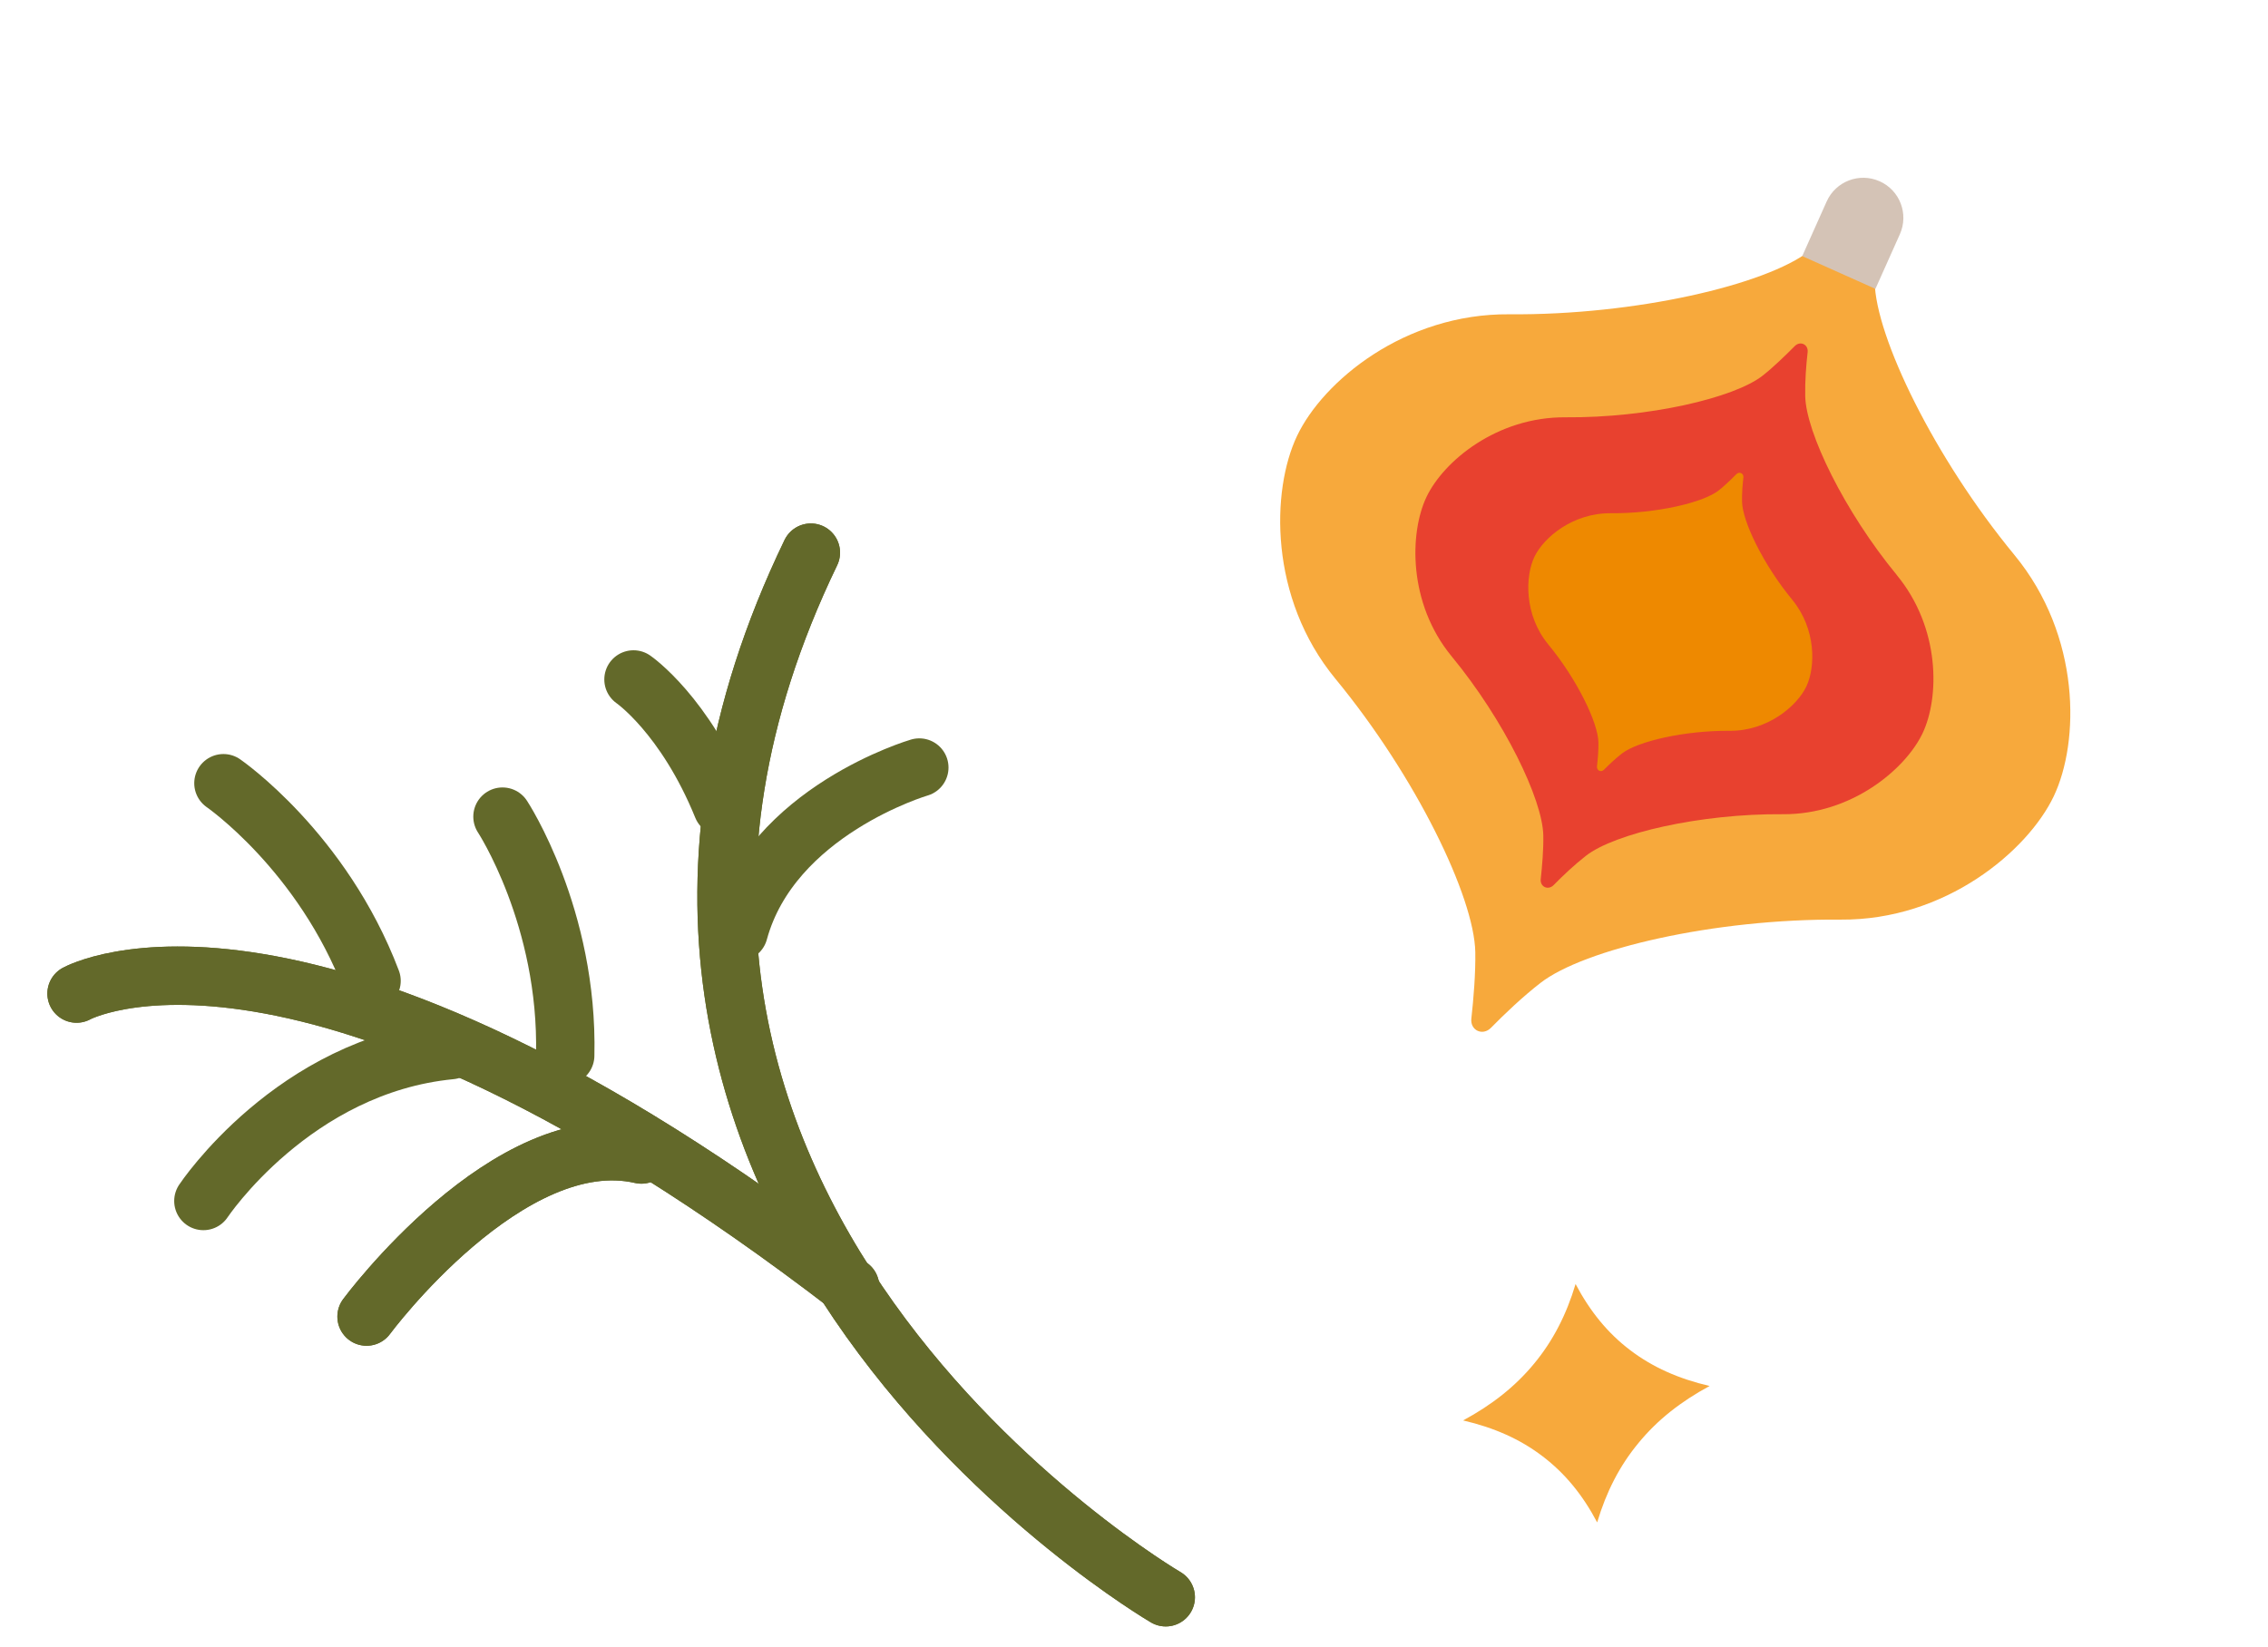 <?xml version="1.0" encoding="UTF-8"?> <svg xmlns="http://www.w3.org/2000/svg" width="106" height="77" viewBox="0 0 106 77" fill="none"><path d="M94.148 25.945C90.405 21.401 87.663 15.758 87.616 13.173C87.598 12.11 87.685 10.994 87.791 10.052C87.854 9.501 87.269 9.22 86.876 9.613C86.186 10.31 85.303 11.162 84.58 11.726C82.543 13.318 76.433 14.742 70.544 14.693C65.636 14.653 61.836 17.827 60.623 20.373C59.41 22.919 59.296 27.953 62.419 31.74C66.163 36.284 68.904 41.927 68.951 44.512C68.968 45.503 68.871 46.681 68.767 47.618C68.705 48.169 69.295 48.447 69.684 48.05C70.347 47.376 71.153 46.611 71.987 45.96C74.024 44.368 80.134 42.944 86.023 42.993C90.93 43.034 94.77 39.775 95.984 37.231C97.197 34.685 97.271 29.737 94.15 25.948L94.148 25.947L94.148 25.945Z" fill="#F7A93C"></path><path d="M88.654 26.886C86.2 23.907 84.402 20.206 84.371 18.512C84.357 17.814 84.414 17.083 84.484 16.466C84.525 16.104 84.142 15.921 83.885 16.177C83.433 16.633 82.853 17.192 82.378 17.564C81.043 18.607 77.038 19.54 73.176 19.509C69.958 19.483 67.466 21.563 66.671 23.232C65.875 24.901 65.801 28.202 67.847 30.686C70.301 33.666 72.097 37.365 72.13 39.06C72.142 39.71 72.077 40.482 72.01 41.097C71.969 41.458 72.355 41.639 72.611 41.38C73.045 40.937 73.575 40.437 74.122 40.009C75.457 38.965 79.463 38.033 83.322 38.065C86.541 38.089 89.058 35.954 89.854 34.285C90.649 32.617 90.697 29.369 88.652 26.886L88.653 26.887L88.654 26.886Z" fill="#E8412F"></path><path d="M83.765 28.039C82.418 26.406 81.434 24.376 81.418 23.449C81.41 23.065 81.442 22.665 81.481 22.328C81.504 22.129 81.293 22.028 81.152 22.169C80.904 22.42 80.585 22.726 80.326 22.929C79.594 23.501 77.397 24.013 75.28 23.994C73.516 23.98 72.15 25.121 71.713 26.035C71.277 26.952 71.235 28.76 72.358 30.122C73.705 31.755 74.689 33.784 74.706 34.71C74.713 35.067 74.677 35.49 74.639 35.826C74.617 36.026 74.829 36.125 74.969 35.982C75.207 35.74 75.499 35.466 75.797 35.232C76.529 34.659 78.726 34.148 80.843 34.166C82.607 34.18 83.987 33.01 84.423 32.095C84.858 31.179 84.885 29.4 83.763 28.038L83.765 28.039Z" fill="#EE8900"></path><path d="M87.849 8.474C88.794 8.896 89.217 10.003 88.795 10.949L87.652 13.504L84.231 11.973L85.373 9.42C85.796 8.476 86.904 8.052 87.848 8.475L87.849 8.474Z" fill="#D4C3B6"></path><path d="M79.903 64.796C78.553 65.525 77.462 66.384 76.581 67.457C75.695 68.527 75.074 69.742 74.647 71.173C73.974 69.896 73.149 68.883 72.097 68.083C71.046 67.28 69.829 66.743 68.382 66.406C69.732 65.677 70.822 64.817 71.704 63.746C72.588 62.676 73.21 61.459 73.638 60.029C74.312 61.304 75.135 62.32 76.188 63.119C77.24 63.92 78.457 64.459 79.903 64.796Z" fill="#F7A93C"></path><path d="M54.484 74.673C54.484 74.673 23.164 56.364 37.897 25.836" stroke="#63692A" stroke-width="2.729" stroke-linecap="round" stroke-linejoin="round"></path><path d="M3.578 46.45C3.578 46.45 14.215 40.541 39.731 60.153" stroke="#63692A" stroke-width="2.729" stroke-linecap="round" stroke-linejoin="round"></path><path d="M9.506 56.147C9.506 56.147 13.714 49.805 21.062 49.094" stroke="#63692A" stroke-width="2.729" stroke-linecap="round" stroke-linejoin="round"></path><path d="M17.132 61.551C17.132 61.551 23.792 52.546 29.977 53.974" stroke="#63692A" stroke-width="2.729" stroke-linecap="round" stroke-linejoin="round"></path><path d="M54.484 74.673C54.484 74.673 23.164 56.364 37.897 25.836" stroke="#63692A" stroke-width="2.729" stroke-linecap="round" stroke-linejoin="round"></path><path d="M3.578 46.45C3.578 46.45 14.215 40.541 39.731 60.153" stroke="#63692A" stroke-width="2.729" stroke-linecap="round" stroke-linejoin="round"></path><path d="M17.132 61.551C17.132 61.551 23.792 52.546 29.977 53.974" stroke="#63692A" stroke-width="2.729" stroke-linecap="round" stroke-linejoin="round"></path><path d="M10.443 36.616C10.443 36.616 15.068 39.801 17.365 45.856" stroke="#63692A" stroke-width="2.729" stroke-linecap="round" stroke-linejoin="round"></path><path d="M23.485 38.178C23.485 38.178 26.569 42.872 26.416 49.346" stroke="#63692A" stroke-width="2.729" stroke-linecap="round" stroke-linejoin="round"></path><path d="M42.966 35.883C42.966 35.883 36.068 37.9 34.524 43.565" stroke="#63692A" stroke-width="2.729" stroke-linecap="round" stroke-linejoin="round"></path><path d="M29.608 31.765C29.608 31.765 32.011 33.415 33.759 37.715" stroke="#63692A" stroke-width="2.729" stroke-linecap="round" stroke-linejoin="round"></path></svg> 